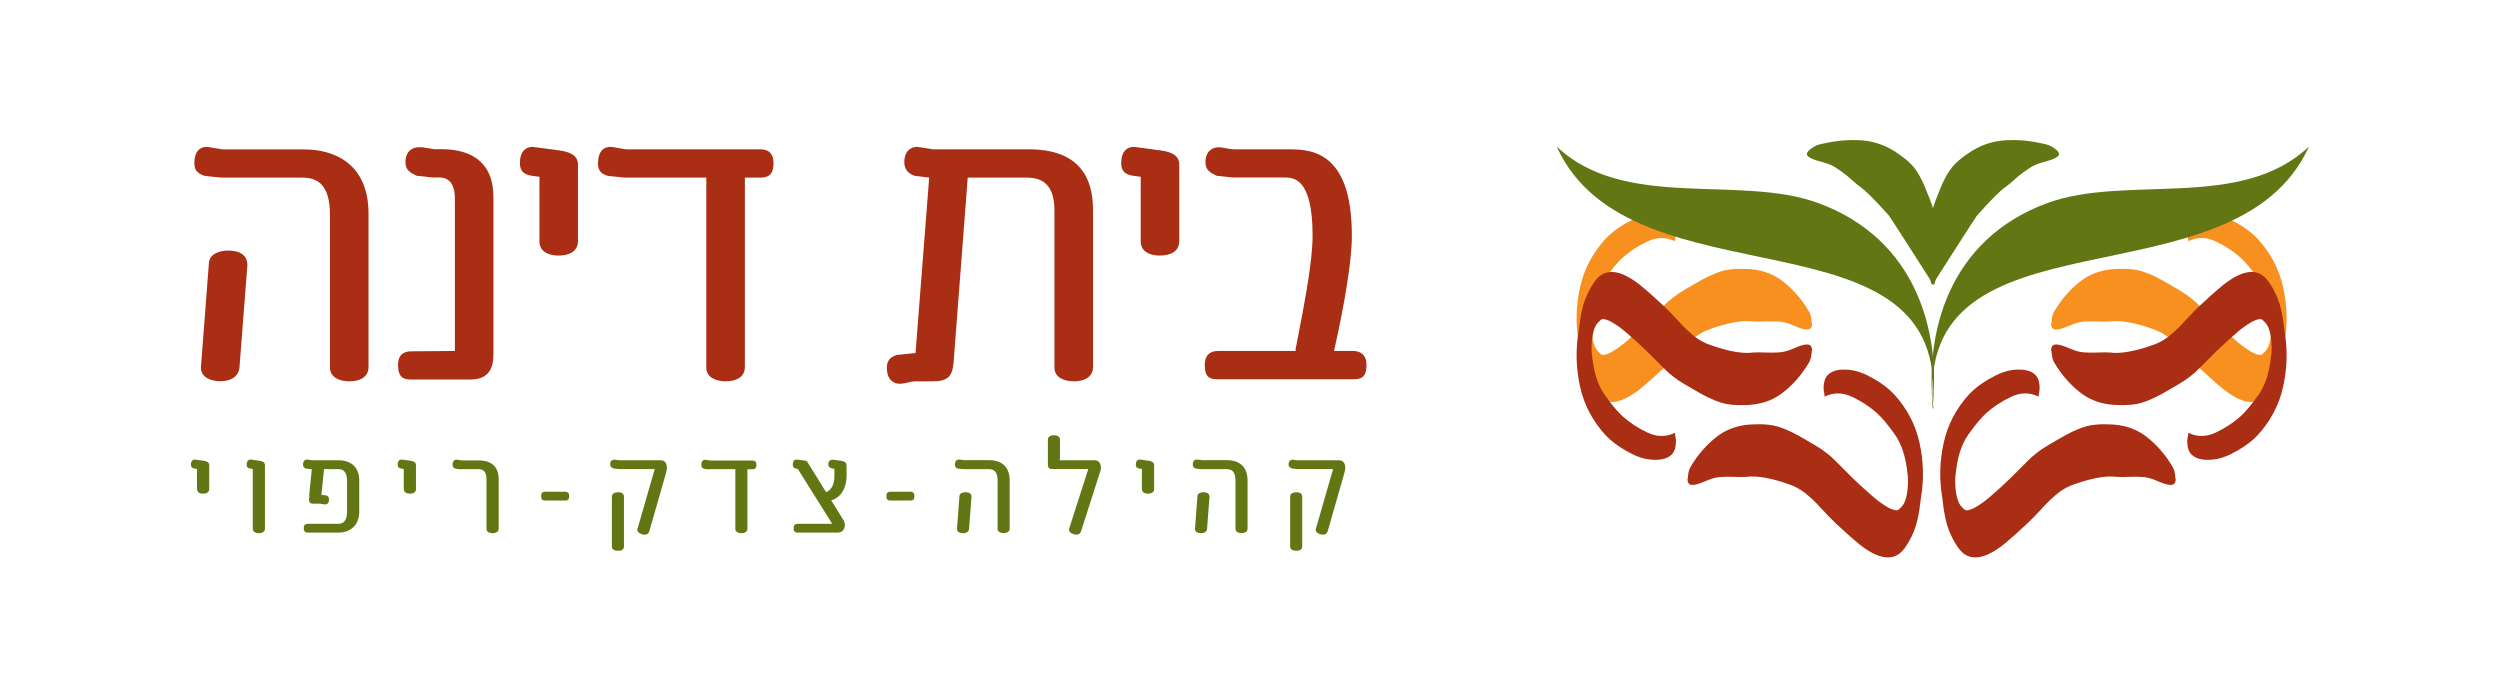 <svg xmlns="http://www.w3.org/2000/svg" id="Layer_1" data-name="Layer 1" viewBox="0 0 204.94 57.19"><defs><style>      .cls-1 {        fill: #627714;      }      .cls-1, .cls-2, .cls-3 {        stroke-width: 0px;      }      .cls-2 {        fill: #f7901e;      }      .cls-3 {        fill: #aa2e13;      }    </style></defs><g><path class="cls-3" d="M16.47,30.13c0,.82.82,1.12,1.6,1.12s1.46-.31,1.56-1.12l.65-8.4c0-.92-.78-1.19-1.56-1.19s-1.6.31-1.6,1.09l-.65,8.5ZM17.22,12.07c-.1,0-.17-.03-.27-.03-.51,0-1.02.31-1.02,1.36,0,.65.41.88.85,1.02l1.36.14h6.63c1.33,0,2.28.65,2.28,3.06v12.52c0,.82.82,1.12,1.6,1.12s1.56-.31,1.56-1.16v-12.58c0-4.12-2.82-5.27-5.27-5.27h-6.67l-1.05-.17Z"></path><path class="cls-3" d="M34.53,12.07h-.2c-.51,0-1.09.31-1.09,1.22,0,.68.41.88.92,1.12l1.33.14h.54c.92,0,1.26.75,1.26,1.7v12.52l-3.57.03c-.54,0-1.09.2-1.09,1.12,0,1.05.48,1.19,1.05,1.19h4.9c1.67,0,1.87-1.19,1.87-2.11v-12.86c0-2.72-1.67-3.91-4.25-3.91h-.61l-1.05-.17Z"></path><path class="cls-3" d="M44.22,19.79c0,.85.78,1.16,1.56,1.16s1.6-.27,1.6-1.19v-6.26c0-.82-.75-1.05-1.46-1.16l-2.01-.27c-.1,0-.17-.03-.27-.03-.51,0-1.02.34-1.02,1.33,0,1.05.88,1.02,1.6,1.12v5.31Z"></path><path class="cls-3" d="M51.2,14.56h6.7v15.58c0,.82.82,1.12,1.6,1.12s1.56-.31,1.56-1.16v-15.54h1.26c.58,0,1.09-.17,1.09-1.16s-.58-1.16-1.09-1.16h-11.02l-.99-.17c-.1,0-.17-.03-.27-.03-.54,0-1.02.34-1.02,1.39,0,.65.37.85.82.99l1.36.14Z"></path><path class="cls-3" d="M73.58,29.08c-.51.14-.88.41-.88,1.05,0,.99.54,1.33,1.05,1.33.44,0,.88-.2,1.33-.2h1.36c1.19,0,1.63-.34,1.73-1.53l1.16-15.17h4.83c1.53,0,2.28.82,2.28,2.72v12.86c0,.82.82,1.12,1.6,1.12s1.56-.31,1.56-1.16v-12.89c0-4.18-2.82-4.97-5.27-4.97h-7.86l-1.05-.17c-.1,0-.14-.03-.24-.03-.51,0-1.05.34-1.05,1.26,0,.71.48.99.88,1.12l1.16.14-1.12,14.39h-.1l-1.36.14Z"></path><path class="cls-3" d="M93.51,19.79c0,.85.78,1.16,1.56,1.16s1.6-.27,1.6-1.19v-6.26c0-.82-.75-1.05-1.46-1.16l-2.01-.27c-.1,0-.17-.03-.27-.03-.51,0-1.02.34-1.02,1.33,0,1.05.88,1.02,1.6,1.12v5.31Z"></path><path class="cls-3" d="M109.36,28.77c.82-3.67,1.46-7.28,1.46-9.46,0-7.24-3.64-7.07-5.44-7.07h-4.25c-.51-.03-.92-.17-1.22-.17-.51,0-1.09.31-1.09,1.22,0,.68.41.88.92,1.12l1.33.14h4.18c.75,0,2.35-.03,2.35,4.76,0,2.04-.58,5.17-1.36,9.15-.03.03-.03.14-.03.31h-6.36c-.54,0-1.09.24-1.09,1.16,0,1.05.48,1.16,1.05,1.16h11.12c.58,0,1.09-.1,1.09-1.16,0-.92-.58-1.16-1.09-1.16h-1.56Z"></path><path class="cls-1" d="M16.16,40.11c0,.27.25.36.49.36s.5-.09.5-.37v-1.97c0-.26-.24-.33-.46-.36l-.63-.09s-.05-.01-.09-.01c-.16,0-.32.11-.32.42,0,.33.28.32.5.35v1.67Z"></path><path class="cls-1" d="M20.73,43.36c0,.26.25.35.49.35s.5-.1.5-.36v-5.22c0-.26-.24-.33-.45-.36l-.64-.09s-.05-.01-.09-.01c-.16,0-.32.11-.32.42,0,.33.28.32.5.35v4.92Z"></path><path class="cls-1" d="M26.35,40.58l.21-2.12h1.18c.4,0,.71.22.71.96v2.49c0,.77-.29,1.03-.71,1.03h-2.51c-.16,0-.33.05-.33.36s.18.36.34.36h2.54c.75,0,1.67-.44,1.67-1.72v-2.55c0-1.29-.92-1.66-1.67-1.66h-2.19l-.34-.05s-.05-.01-.09-.01c-.16,0-.32.11-.32.42,0,.21.13.29.27.33l.43.04h.02l-.21,2.07v.04c0,.05.01.1.02.13-.03.05-.04.13-.04.24,0,.29.17.35.33.35h.57c.14.01.27.06.43.06s.31-.09.31-.42c0-.19-.09-.3-.26-.32l-.35-.04Z"></path><path class="cls-1" d="M33.11,40.11c0,.27.25.36.49.36s.5-.09.5-.37v-1.97c0-.26-.24-.33-.46-.36l-.63-.09s-.05-.01-.09-.01c-.16,0-.32.11-.32.42,0,.33.28.32.5.35v1.67Z"></path><path class="cls-1" d="M37.8,38.46h1.37c.42,0,.71.13.71.86v4.04c0,.26.27.35.51.35s.49-.1.49-.36v-4.05c0-1.31-.92-1.56-1.66-1.56h-1.39c-.16-.01-.29-.06-.41-.06-.16,0-.32.11-.32.42,0,.21.13.29.27.33l.43.04Z"></path><path class="cls-1" d="M44.7,40.31c-.17,0-.34.06-.34.35,0,.33.15.37.33.37h1.64c.18,0,.33-.04.33-.37,0-.29-.17-.35-.33-.35h-1.62Z"></path><path class="cls-1" d="M50.16,44.79c0,.29.26.36.51.36s.48-.07.48-.36v-4.08c0-.27-.24-.36-.48-.36s-.51.1-.51.35v4.09ZM52.26,43.32c-.01.05-.02.09-.02.1,0,.27.38.41.6.41.17,0,.31-.06.38-.25l1.39-4.85c.04-.15.06-.28.06-.4,0-.42-.25-.6-.49-.6h-3.44l-.38-.05c-.16,0-.34.1-.34.38,0,.21.13.28.29.35l.42.04h2.94s-.01.03-.01.04l-1.39,4.82Z"></path><path class="cls-1" d="M58.17,38.46h2.11v4.9c0,.26.26.35.5.35s.49-.1.49-.36v-4.88h.4c.18,0,.34-.05.34-.36s-.18-.36-.34-.36h-3.46l-.31-.05s-.05-.01-.09-.01c-.17,0-.32.11-.32.44,0,.2.12.27.26.31l.43.04Z"></path><path class="cls-1" d="M69.39,38.13c0-.25-.22-.33-.47-.36l-.68-.09c-.16,0-.34.1-.34.38,0,.21.14.28.3.35l.2.02v.59c.02.6-.21,1.14-.68,1.33l-1.52-2.46c-.07-.12-.2-.13-.28-.14l-.52-.07s-.05-.01-.09-.01c-.16,0-.32.1-.32.43,0,.25.2.34.41.34l2.82,4.5h-2.82c-.17,0-.34.06-.34.35,0,.33.17.37.33.37h3.3c.35,0,.57-.29.57-.62,0-.14-.04-.27-.12-.41l-1-1.61c.77-.21,1.26-1,1.26-2v-.9Z"></path><path class="cls-1" d="M73,40.31c-.17,0-.34.06-.34.35,0,.33.15.37.33.37h1.64c.18,0,.33-.04.33-.37,0-.29-.17-.35-.33-.35h-1.62Z"></path><path class="cls-1" d="M78.45,43.36c0,.26.26.35.5.35s.46-.1.49-.35l.2-2.64c0-.29-.25-.37-.49-.37s-.5.1-.5.34l-.2,2.67ZM78.69,37.68s-.05-.01-.09-.01c-.16,0-.32.1-.32.43,0,.2.13.28.27.32l.43.04h2.08c.42,0,.72.2.72.96v3.93c0,.26.26.35.5.35s.49-.1.49-.36v-3.96c0-1.29-.89-1.66-1.66-1.66h-2.1l-.33-.05Z"></path><path class="cls-1" d="M89.21,38.46l-1.56,4.86c-.01.05-.02.09-.02.1,0,.27.38.41.6.41.16,0,.31-.06.38-.25l1.59-4.95c.04-.1.05-.2.05-.3,0-.33-.19-.6-.49-.6h-2.89c.01-.07.02-.12.02-.13v-1.56c0-.27-.24-.36-.49-.36s-.5.1-.5.35v2.06c0,.31.17.36.33.36h2.97Z"></path><path class="cls-1" d="M93.62,40.11c0,.27.25.36.49.36s.5-.09.5-.37v-1.97c0-.26-.24-.33-.46-.36l-.63-.09s-.05-.01-.09-.01c-.16,0-.32.11-.32.42,0,.33.28.32.5.35v1.67Z"></path><path class="cls-1" d="M97.96,43.36c0,.26.26.35.5.35s.46-.1.49-.35l.2-2.64c0-.29-.25-.37-.49-.37s-.5.1-.5.34l-.2,2.67ZM98.19,37.68s-.05-.01-.09-.01c-.16,0-.32.1-.32.43,0,.2.13.28.27.32l.43.04h2.08c.42,0,.72.2.72.96v3.93c0,.26.26.35.5.35s.49-.1.49-.36v-3.96c0-1.29-.89-1.66-1.66-1.66h-2.1l-.33-.05Z"></path><path class="cls-1" d="M105.76,44.79c0,.29.26.36.51.36s.48-.07.48-.36v-4.08c0-.27-.24-.36-.48-.36s-.51.1-.51.35v4.09ZM107.87,43.32c-.01.05-.02.09-.02.1,0,.27.38.41.6.41.17,0,.31-.06.38-.25l1.39-4.85c.04-.15.06-.28.06-.4,0-.42-.25-.6-.49-.6h-3.44l-.38-.05c-.16,0-.34.1-.34.38,0,.21.13.28.29.35l.42.04h2.94s-.01.03-.01.04l-1.39,4.82Z"></path></g><g><path class="cls-2" d="M168.17,26.49c.02-.42.09-.73.21-.93.33-.56.69-1.06,1.09-1.5.3-.33.61-.63.95-.9.79-.66,1.74-1.02,2.85-1.1.96-.06,1.75,0,2.35.19.61.19,1.33.53,2.18,1.04.55.31.98.57,1.3.78.31.21.59.43.85.66.25.24.57.55.96.95.47.49,1.02,1.02,1.66,1.6.29.26.57.51.85.75.37.32.78.61,1.22.86.42.21.69.26.83.13.13-.12.21-.2.24-.23.31-.34.48-1,.51-1.97,0-.26,0-.5-.04-.71-.13-1.35-.47-2.42-1.03-3.22-.56-.79-1.05-1.38-1.48-1.77-.58-.52-1.25-.96-2.03-1.33-.78-.37-1.53-.37-2.25-.02l-.04-.3c-.04-.16-.05-.29-.05-.41,0-.44.1-.79.32-1.04.21-.23.52-.38.94-.44.76-.09,1.52.05,2.29.43.77.38,1.39.79,1.88,1.23.12.11.23.22.34.33,1.06,1.16,1.76,2.48,2.09,3.97.33,1.49.38,2.98.13,4.47-.03.2-.06.4-.08.6-.06.57-.17,1.12-.32,1.67-.2.66-.5,1.28-.9,1.86l-.2.25c-.8.89-1.98.73-3.53-.49-.33-.27-.65-.55-.98-.84l-.94-.86c-.37-.35-.73-.72-1.1-1.12-.36-.4-.65-.7-.86-.89l-.35-.31c-.38-.34-.79-.61-1.25-.8-.15-.06-.44-.17-.88-.31-1.23-.38-2.2-.52-2.91-.42-.33.02-.65.02-.98,0-.38-.02-.76-.01-1.13.01s-.74.12-1.11.28c-.8.36-1.3.46-1.49.29-.09-.08-.14-.23-.14-.43"></path><path class="cls-2" d="M148.52,26.49c-.02-.42-.09-.73-.21-.93-.33-.56-.69-1.06-1.09-1.5-.3-.33-.61-.63-.95-.9-.79-.66-1.74-1.02-2.85-1.1-.96-.06-1.75,0-2.35.19-.61.19-1.33.53-2.18,1.04-.55.31-.98.57-1.3.78-.31.21-.59.43-.85.66-.25.24-.57.55-.96.95-.47.49-1.02,1.02-1.66,1.6-.29.26-.57.51-.85.75-.37.32-.78.61-1.22.86-.42.21-.69.26-.83.13-.13-.12-.21-.2-.24-.23-.31-.34-.48-1-.51-1.97,0-.26,0-.5.04-.71.13-1.35.47-2.42,1.03-3.22.56-.79,1.05-1.38,1.48-1.77.58-.52,1.25-.96,2.03-1.33.78-.37,1.53-.37,2.25-.02l.04-.3c.04-.16.05-.29.05-.41,0-.44-.1-.79-.32-1.04-.21-.23-.52-.38-.94-.44-.76-.09-1.52.05-2.29.43-.77.38-1.39.79-1.88,1.23-.12.11-.23.22-.34.33-1.06,1.16-1.76,2.48-2.09,3.97-.33,1.49-.38,2.98-.13,4.47.03.2.06.4.08.6.06.57.17,1.12.32,1.67.2.66.5,1.28.9,1.86l.2.25c.8.89,1.98.73,3.53-.49.33-.27.65-.55.98-.84l.94-.86c.37-.35.73-.72,1.1-1.12.36-.4.65-.7.86-.89l.35-.31c.38-.34.79-.61,1.25-.8.15-.06.44-.17.88-.31,1.23-.38,2.2-.52,2.91-.42.33.02.65.02.98,0,.38-.02.76-.01,1.13.01s.74.12,1.11.28c.8.36,1.3.46,1.49.29.09-.08.14-.23.14-.43"></path><path class="cls-3" d="M168.17,28.76c.02.42.09.73.21.93.33.56.69,1.06,1.09,1.5.3.33.61.63.95.9.79.66,1.74,1.02,2.85,1.1.96.06,1.75,0,2.35-.19.61-.19,1.33-.53,2.18-1.04.55-.31.98-.57,1.3-.78.31-.21.59-.43.85-.66.25-.24.57-.55.96-.95.47-.49,1.02-1.02,1.66-1.6.29-.26.57-.51.85-.75.37-.32.78-.61,1.22-.86.42-.21.69-.26.83-.13.13.12.21.2.24.23.31.34.48,1,.51,1.97,0,.26,0,.5-.04.71-.13,1.35-.47,2.42-1.03,3.22-.56.79-1.05,1.38-1.48,1.77-.58.52-1.25.96-2.03,1.33-.78.37-1.53.37-2.25.02l-.04.3c-.04.16-.05.29-.05.41,0,.44.1.79.32,1.04.21.23.52.38.94.44.76.09,1.52-.05,2.29-.43.77-.38,1.39-.79,1.88-1.23.12-.11.23-.22.34-.33,1.06-1.16,1.76-2.48,2.09-3.97.33-1.49.38-2.98.13-4.47-.03-.2-.06-.4-.08-.6-.06-.57-.17-1.12-.32-1.67-.2-.66-.5-1.28-.9-1.86l-.2-.25c-.8-.89-1.98-.73-3.53.49-.33.27-.65.55-.98.84l-.94.86c-.37.35-.73.72-1.1,1.12-.36.4-.65.7-.86.89l-.35.31c-.38.34-.79.61-1.25.8-.15.06-.44.17-.88.31-1.23.38-2.2.52-2.91.42-.33-.02-.65-.02-.98,0-.38.02-.76.01-1.13-.01s-.74-.12-1.11-.28c-.8-.36-1.3-.46-1.49-.29-.09.08-.14.23-.14.43"></path><path class="cls-3" d="M148.52,28.76c-.02.42-.09.73-.21.93-.33.56-.69,1.06-1.09,1.5-.3.33-.61.63-.95.9-.79.66-1.74,1.02-2.85,1.1-.96.06-1.75,0-2.35-.19-.61-.19-1.33-.53-2.18-1.04-.55-.31-.98-.57-1.3-.78-.31-.21-.59-.43-.85-.66-.25-.24-.57-.55-.96-.95-.47-.49-1.02-1.02-1.66-1.6-.29-.26-.57-.51-.85-.75-.37-.32-.78-.61-1.22-.86-.42-.21-.69-.26-.83-.13-.13.12-.21.2-.24.23-.31.34-.48,1-.51,1.97,0,.26,0,.5.04.71.13,1.35.47,2.42,1.03,3.22.56.79,1.05,1.38,1.48,1.77.58.52,1.25.96,2.03,1.33.78.37,1.53.37,2.25.02l.04.3c.04.16.05.29.05.41,0,.44-.1.79-.32,1.04-.21.23-.52.38-.94.44-.76.09-1.52-.05-2.29-.43-.77-.38-1.39-.79-1.88-1.23-.12-.11-.23-.22-.34-.33-1.06-1.16-1.76-2.48-2.09-3.97-.33-1.49-.38-2.98-.13-4.47.03-.2.06-.4.08-.6.06-.57.17-1.12.32-1.67.2-.66.5-1.28.9-1.86l.2-.25c.8-.89,1.98-.73,3.53.49.33.27.65.55.98.84l.94.86c.37.35.73.72,1.1,1.12.36.4.65.7.86.89l.35.31c.38.34.79.61,1.25.8.15.06.44.17.88.31,1.23.38,2.2.52,2.91.42.33-.02.65-.02.98,0,.38.02.76.01,1.13-.01s.74-.12,1.11-.28c.8-.36,1.3-.46,1.49-.29.09.08.14.23.14.43"></path><path class="cls-3" d="M178.33,39.23c-.02-.42-.09-.73-.21-.93-.33-.56-.69-1.06-1.09-1.5-.3-.33-.61-.63-.95-.9-.79-.66-1.74-1.02-2.85-1.1-.96-.06-1.75,0-2.35.19-.61.19-1.33.53-2.18,1.04-.55.31-.98.57-1.3.78-.31.21-.59.43-.85.66-.25.24-.57.55-.96.95-.47.49-1.02,1.02-1.66,1.6-.29.26-.57.51-.85.75-.37.32-.78.61-1.22.86-.42.21-.69.26-.83.13-.13-.12-.21-.2-.24-.23-.31-.34-.48-1-.51-1.97,0-.26,0-.5.04-.71.13-1.35.47-2.42,1.03-3.22.56-.79,1.05-1.38,1.48-1.77.58-.52,1.25-.96,2.03-1.33.78-.37,1.53-.37,2.25-.02l.04-.3c.04-.16.05-.29.05-.41,0-.44-.1-.79-.32-1.04-.21-.23-.52-.38-.94-.44-.76-.09-1.52.05-2.29.43-.77.38-1.39.79-1.88,1.23-.12.11-.23.22-.34.33-1.06,1.16-1.76,2.48-2.09,3.97-.33,1.49-.38,2.98-.13,4.47.03.2.06.4.08.6.06.57.17,1.12.32,1.67.2.66.5,1.28.9,1.86l.2.25c.8.89,1.98.73,3.53-.49.33-.27.65-.55.98-.84l.94-.86c.37-.35.73-.72,1.1-1.12.36-.4.65-.7.86-.89l.35-.31c.38-.34.79-.61,1.25-.8.15-.06.44-.17.88-.31,1.23-.38,2.2-.52,2.91-.42.33.02.65.02.98,0,.38-.02.76-.01,1.13.01s.74.12,1.11.28c.8.36,1.3.46,1.49.29.09-.08.14-.23.14-.43"></path><path class="cls-3" d="M138.36,39.23c.02-.42.09-.73.21-.93.33-.56.69-1.06,1.09-1.5.3-.33.61-.63.95-.9.79-.66,1.74-1.02,2.85-1.1.96-.06,1.75,0,2.35.19.61.19,1.33.53,2.18,1.04.55.31.98.57,1.3.78.31.21.59.43.85.66.25.24.57.55.96.95.47.49,1.02,1.02,1.66,1.6.29.26.57.51.85.75.37.32.78.61,1.22.86.42.21.69.26.83.13.13-.12.21-.2.24-.23.31-.34.48-1,.51-1.97,0-.26,0-.5-.04-.71-.13-1.35-.47-2.42-1.03-3.22-.56-.79-1.05-1.38-1.48-1.77-.58-.52-1.25-.96-2.03-1.33-.78-.37-1.53-.37-2.25-.02l-.04-.3c-.04-.16-.05-.29-.05-.41,0-.44.1-.79.32-1.04.21-.23.52-.38.94-.44.76-.09,1.52.05,2.29.43.77.38,1.39.79,1.88,1.23.12.11.23.22.34.33,1.06,1.16,1.76,2.48,2.09,3.97.33,1.49.38,2.98.13,4.47-.03.2-.06.4-.08.6-.06.57-.17,1.12-.32,1.67-.2.66-.5,1.28-.9,1.86l-.2.25c-.8.89-1.98.73-3.53-.49-.33-.27-.65-.55-.98-.84l-.94-.86c-.37-.35-.73-.72-1.1-1.12-.36-.4-.65-.7-.86-.89l-.35-.31c-.38-.34-.79-.61-1.25-.8-.15-.06-.44-.17-.88-.31-1.23-.38-2.2-.52-2.91-.42-.33.02-.65.02-.98,0-.38-.02-.76-.01-1.13.01s-.74.12-1.11.28c-.8.36-1.3.46-1.49.29-.09-.08-.14-.23-.14-.43"></path><path class="cls-1" d="M158.43,23.32c.07-.12,3.38-5.29,3.62-5.63,1.21-1.36,1.88-2.02,2.4-2.4.26-.17.83-.7,1.07-.9.28-.22.57-.43.88-.63.3-.2.65-.34,1.04-.45.87-.22,1.32-.44,1.35-.65.01-.1-.05-.22-.19-.35-.3-.25-.57-.4-.81-.46-.64-.16-1.27-.27-1.88-.33-.46-.04-.91-.05-1.35-.03-1.07.04-2.05.34-2.96.91-.78.5-1.34.98-1.68,1.44s-.66,1.08-.96,1.87c-.21.5-.36.91-.46,1.21-.09.31-.16.6-.19.89-.03.29-.05.66-.08,1.13-.02.57-.08,1.21-.17,1.93-.04.32.16,2.81.38,2.43"></path><path class="cls-1" d="M158.48,23.32c-.07-.12-3.38-5.29-3.62-5.63-1.21-1.36-1.88-2.02-2.4-2.4-.26-.17-.83-.7-1.07-.9-.28-.22-.57-.43-.88-.63-.3-.2-.65-.34-1.04-.45-.87-.22-1.32-.44-1.35-.65-.01-.1.05-.22.19-.35.3-.25.57-.4.81-.46.64-.16,1.27-.27,1.88-.33.46-.04.91-.05,1.35-.03,1.07.04,2.05.34,2.96.91.78.5,1.34.98,1.68,1.44s.66,1.08.96,1.87c.21.5.36.91.46,1.21.09.31.16.6.19.89.03.29.05.66.08,1.13.02.57.08,1.21.17,1.93.04.32-.16,2.81-.38,2.43"></path><path class="cls-1" d="M158.5,33.49c-1.81-17.02,24.69-7.99,30.78-21.48-5.55,5.28-14.95,2.27-21.43,4.63-8.09,2.96-10.08,10.59-9.38,16.85"></path><path class="cls-1" d="M158.39,33.49c1.81-17.02-24.69-7.99-30.78-21.48,5.55,5.28,14.95,2.27,21.43,4.63,8.09,2.96,10.08,10.59,9.38,16.85"></path></g></svg>